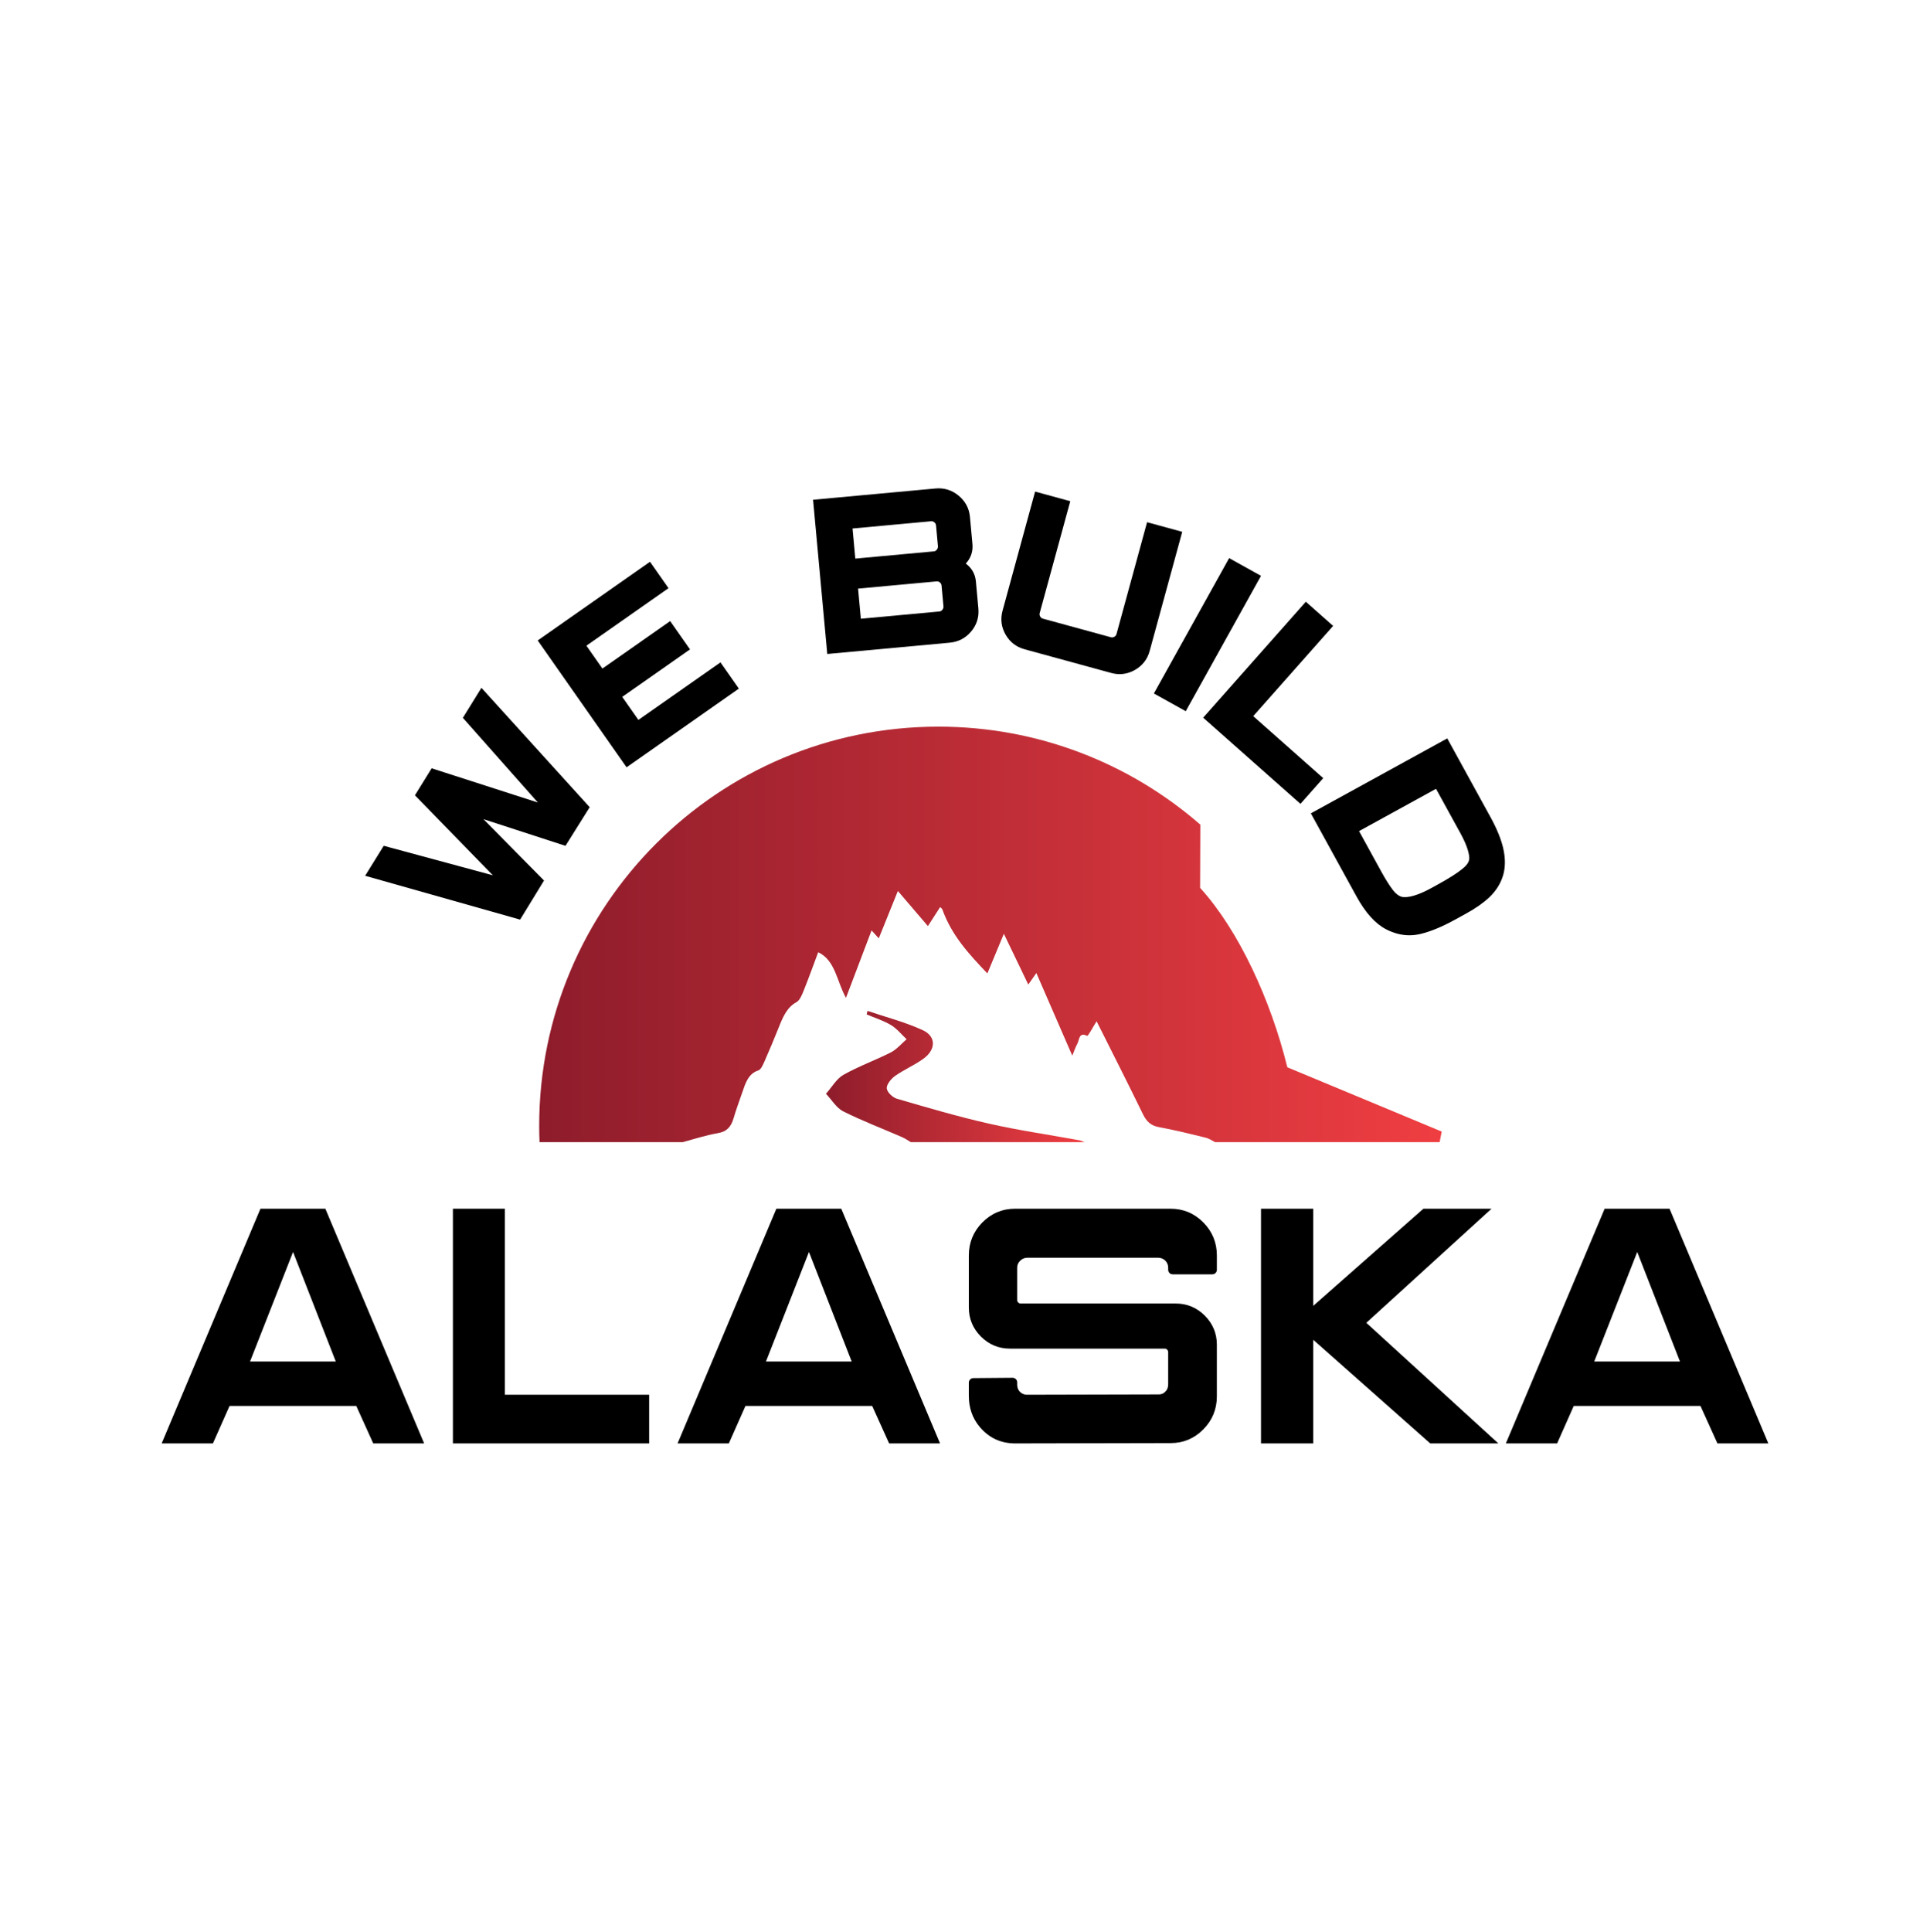 <?xml version="1.0" encoding="UTF-8"?>
<!-- Generator: Adobe Illustrator 28.0.0, SVG Export Plug-In . SVG Version: 6.00 Build 0)  -->
<svg xmlns="http://www.w3.org/2000/svg" xmlns:xlink="http://www.w3.org/1999/xlink" version="1.1" id="sketch" x="0px" y="0px" width="224.91px" height="225.06px" viewBox="0 0 224.91 225.06" style="enable-background:new 0 0 224.91 225.06;" xml:space="preserve">
<style type="text/css">
	.st0{fill:url(#SVGID_1_);}
	.st1{fill:url(#SVGID_00000009576244331999612630000018250101745058816688_);}
</style>
<g>
	<g>
		<path d="M30.351,140.822l-11.512,27.346h5.973l1.936-4.365h14.771l1.974,4.365h5.933l-11.512-27.346H30.351z M39.128,158.623    h-9.989l5.011-12.762L39.128,158.623z"></path>
		<polygon points="58.831,140.822 52.779,140.822 52.779,168.167 75.646,168.167 75.646,162.495 58.831,162.495   "></polygon>
		<path d="M90.474,140.822l-11.512,27.346h5.973l1.936-4.365h14.771l1.974,4.365h5.933l-11.512-27.346H90.474z M99.251,158.623    h-9.989l5.011-12.762L99.251,158.623z"></path>
		<path d="M136.406,140.822H118.3c-1.489,0-2.775,0.538-3.822,1.599c-1.046,1.059-1.576,2.35-1.576,3.837v6.073    c0,1.312,0.474,2.45,1.407,3.383c0.933,0.934,2.072,1.408,3.384,1.408h18.029c0.124,0,0.21,0.035,0.286,0.117    c0.085,0.092,0.123,0.182,0.123,0.292v3.72c0,0.305-0.069,0.55-0.212,0.748c-0.241,0.313-0.521,0.458-0.882,0.458l-15.371,0.038    c-0.251,0-0.48-0.08-0.701-0.244c-0.292-0.24-0.429-0.546-0.429-0.963v-0.228c0-0.308-0.232-0.54-0.544-0.54l-4.551,0.038    c-0.308,0-0.54,0.232-0.54,0.54v1.518c0,1.396,0.419,2.607,1.246,3.599c1.074,1.295,2.471,1.952,4.154,1.952l18.142-0.038    c1.463,0,2.736-0.538,3.784-1.599c1.046-1.059,1.576-2.35,1.576-3.837v-6.035c0-1.311-0.474-2.449-1.408-3.384    c-0.934-0.934-2.073-1.407-3.383-1.407h-18.067c-0.111,0-0.2-0.038-0.292-0.123c-0.082-0.076-0.117-0.161-0.117-0.286V147.7    c0-0.331,0.112-0.593,0.351-0.823c0.241-0.232,0.521-0.345,0.855-0.345h15.183c0.355,0,0.639,0.111,0.867,0.338    c0.228,0.228,0.339,0.5,0.339,0.83v0.228c0,0.308,0.232,0.54,0.54,0.54h4.593c0.308,0,0.54-0.232,0.54-0.54v-1.67    c0-1.486-0.53-2.777-1.576-3.837C139.18,141.36,137.894,140.822,136.406,140.822z"></path>
		<polygon points="173.814,140.822 165.874,140.822 153.039,152.138 153.039,140.822 146.949,140.822 146.949,168.167     153.039,168.167 153.039,156.095 166.539,168.051 166.671,168.167 174.609,168.167 159.222,154.115   "></polygon>
		<path d="M194.559,140.822h-7.562l-11.512,27.346h5.973l1.936-4.365h14.771l1.974,4.365h5.933L194.559,140.822z M195.773,158.623    h-9.989l5.011-12.762L195.773,158.623z"></path>
	</g>
	<g>
		<linearGradient id="SVGID_1_" gradientUnits="userSpaceOnUse" x1="96.255" y1="125.422" x2="126.368" y2="125.422">
			<stop offset="0" style="stop-color:#8E1C2B"></stop>
			<stop offset="1" style="stop-color:#EF3E42"></stop>
		</linearGradient>
		<path class="st0" d="M125.78,132.849c-3.506-0.641-7.034-1.147-10.515-1.934c-3.608-0.815-7.177-1.869-10.744-2.905    c-0.479-0.139-1.14-0.749-1.184-1.21c-0.043-0.445,0.522-1.132,0.962-1.442c1.057-0.744,2.242-1.245,3.293-1.998    c1.502-1.076,1.519-2.618-0.076-3.348c-2.071-0.947-4.274-1.509-6.42-2.237c-0.034,0.137-0.068,0.274-0.102,0.41    c0.951,0.404,1.946,0.711,2.84,1.243c0.672,0.4,1.216,1.089,1.816,1.65c-0.606,0.518-1.155,1.184-1.828,1.527    c-1.824,0.929-3.748,1.609-5.535,2.619c-0.797,0.451-1.361,1.455-2.031,2.207c0.661,0.698,1.225,1.656,2.002,2.045    c2.232,1.119,4.553,2,6.833,2.993c0.364,0.159,0.705,0.39,1.053,0.597h20.225C126.174,132.982,125.981,132.886,125.78,132.849z"></path>
		
			<linearGradient id="SVGID_00000148622270696420800720000018078434787313130889_" gradientUnits="userSpaceOnUse" x1="62.833" y1="108.863" x2="168.009" y2="108.863">
			<stop offset="0" style="stop-color:#8E1C2B"></stop>
			<stop offset="1" style="stop-color:#EF3E42"></stop>
		</linearGradient>
		<path style="fill:url(#SVGID_00000148622270696420800720000018078434787313130889_);" d="M150.016,124.344    c-1.923-7.829-5.663-15.945-10.138-20.873c-0.014-0.016-0.029-0.031-0.043-0.046c0.01,0.007,0.015,0.01,0.016,0.011l0.027-7.361    c-8.17-7.11-18.844-11.416-30.524-11.416c-25.693,0-46.52,20.83-46.52,46.523c0,0.632,0.015,1.261,0.04,1.887h16.672    c1.378-0.373,2.747-0.815,4.142-1.057c0.979-0.17,1.498-0.693,1.798-1.724c0.295-1.016,0.667-2.003,1.009-3.001    c0.377-1.098,0.707-2.202,1.882-2.579c0.3-0.096,0.537-0.647,0.712-1.043c0.585-1.326,1.145-2.668,1.685-4.019    c0.469-1.174,0.936-2.29,2.052-2.896c0.374-0.203,0.627-0.83,0.825-1.322c0.596-1.482,1.138-2.994,1.698-4.487    c2.02,0.97,2.147,3.357,3.236,5.315c1.023-2.693,1.983-5.223,2.982-7.855c0.316,0.347,0.557,0.612,0.84,0.922    c0.758-1.878,1.487-3.683,2.227-5.517c1.197,1.399,2.318,2.71,3.499,4.091c0.404-0.628,0.913-1.42,1.428-2.22    c0.125,0.13,0.221,0.183,0.252,0.268c1.088,3.054,3.122,5.234,5.249,7.466c0.595-1.43,1.203-2.892,1.922-4.62    c0.995,2.07,1.883,3.916,2.845,5.917c0.328-0.468,0.586-0.837,0.941-1.343c1.395,3.207,2.738,6.296,4.187,9.626    c0.247-0.594,0.372-1.002,0.573-1.352c0.26-0.454,0.178-1.447,1.147-0.957c0.125,0.063,0.688-1.036,1.113-1.699    c1.817,3.628,3.64,7.208,5.4,10.828c0.433,0.891,0.962,1.338,1.836,1.5c1.84,0.34,3.665,0.79,5.489,1.239    c0.375,0.092,0.725,0.328,1.082,0.519h14.395h11.774l0.244-1.234L150.016,124.344z"></path>
	</g>
	<polygon points="53.94,83.632 62.681,93.5 50.301,89.512 48.353,92.659 57.434,101.978 44.714,98.539 42.552,102.033    60.612,107.142 63.397,102.588 56.34,95.438 65.899,98.546 68.719,94.044 56.103,80.137  "></polygon>
	<polygon points="74.395,83.874 72.514,81.19 80.41,75.659 78.099,72.361 70.204,77.892 68.338,75.228 77.905,68.526 75.75,65.449    62.663,74.617 73.017,89.396 86.103,80.228 83.962,77.172  "></polygon>
	<path d="M113.723,67.735c-0.073-0.793-0.421-1.453-1.034-1.963l-0.148-0.117l0.109-0.117l0.016-0.018   c0.509-0.613,0.73-1.334,0.655-2.143l-0.291-3.159c-0.091-0.988-0.533-1.818-1.315-2.468c-0.782-0.649-1.687-0.931-2.691-0.839   L94.75,58.225l1.656,17.968l14.273-1.316c1.004-0.093,1.842-0.531,2.492-1.303c0.652-0.774,0.935-1.676,0.842-2.681L113.723,67.735   z M109.817,71.045c-0.098,0.123-0.21,0.185-0.362,0.199l-9.137,0.842l-0.323-3.508l9.137-0.842   c0.156-0.014,0.278,0.024,0.398,0.123c0.12,0.1,0.18,0.213,0.194,0.369l0.221,2.4v0C109.96,70.784,109.919,70.917,109.817,71.045z    M109.172,64.041c-0.098,0.123-0.209,0.184-0.361,0.198l-9.137,0.842l-0.323-3.508l9.137-0.842   c0.156-0.014,0.278,0.024,0.398,0.123c0.12,0.1,0.18,0.213,0.194,0.369l0.221,2.4v0C109.315,63.78,109.274,63.913,109.172,64.041z"></path>
	<path d="M133.672,60.84l-3.56,13.02c-0.041,0.151-0.12,0.252-0.255,0.329c-0.135,0.077-0.263,0.093-0.414,0.052l-7.899-2.16   c-0.151-0.041-0.252-0.12-0.33-0.255c-0.077-0.135-0.093-0.263-0.052-0.413l3.56-13.02l-4.098-1.12l-3.793,13.874   c-0.266,0.973-0.149,1.909,0.349,2.781c0.497,0.872,1.243,1.45,2.217,1.716l10.082,2.757c0.338,0.092,0.671,0.138,0.999,0.138   c0.616,0,1.213-0.163,1.782-0.488c0.872-0.498,1.45-1.243,1.716-2.217l3.793-13.874L133.672,60.84z"></path>
	<rect x="131.717" y="71.878" transform="matrix(0.486 -0.874 0.874 0.486 7.63 160.983)" width="18.044" height="4.248"></rect>
	<polygon points="146.042,83.435 155.352,72.923 152.172,70.106 140.209,83.614 151.545,93.654 154.198,90.658  "></polygon>
	<path d="M173.689,95.191l-5.033-9.163l-15.898,8.733l5.304,9.655c1.063,1.935,2.199,3.196,3.474,3.857   c0.891,0.461,1.798,0.693,2.71,0.693c0.431,0,0.863-0.052,1.294-0.155c1.164-0.279,2.504-0.832,3.983-1.644l1.309-0.719   c1.124-0.618,2.041-1.26,2.725-1.908l0,0c0.757-0.719,1.289-1.553,1.581-2.478c0.292-0.927,0.31-1.99,0.053-3.161   C174.953,97.821,174.448,96.573,173.689,95.191z M167.345,91.902l2.828,5.148c0.645,1.174,0.996,2.128,1.044,2.834   c0.02,0.296-0.042,0.758-0.804,1.346l-0.038,0.03c-0.551,0.461-1.538,1.084-2.931,1.849l-0.654,0.359   c-1.521,0.835-2.758,1.194-3.486,1.01c-0.343-0.116-0.668-0.371-0.966-0.758c-0.415-0.539-0.87-1.26-1.355-2.143l-2.607-4.747   L167.345,91.902z"></path>
</g>
</svg>
